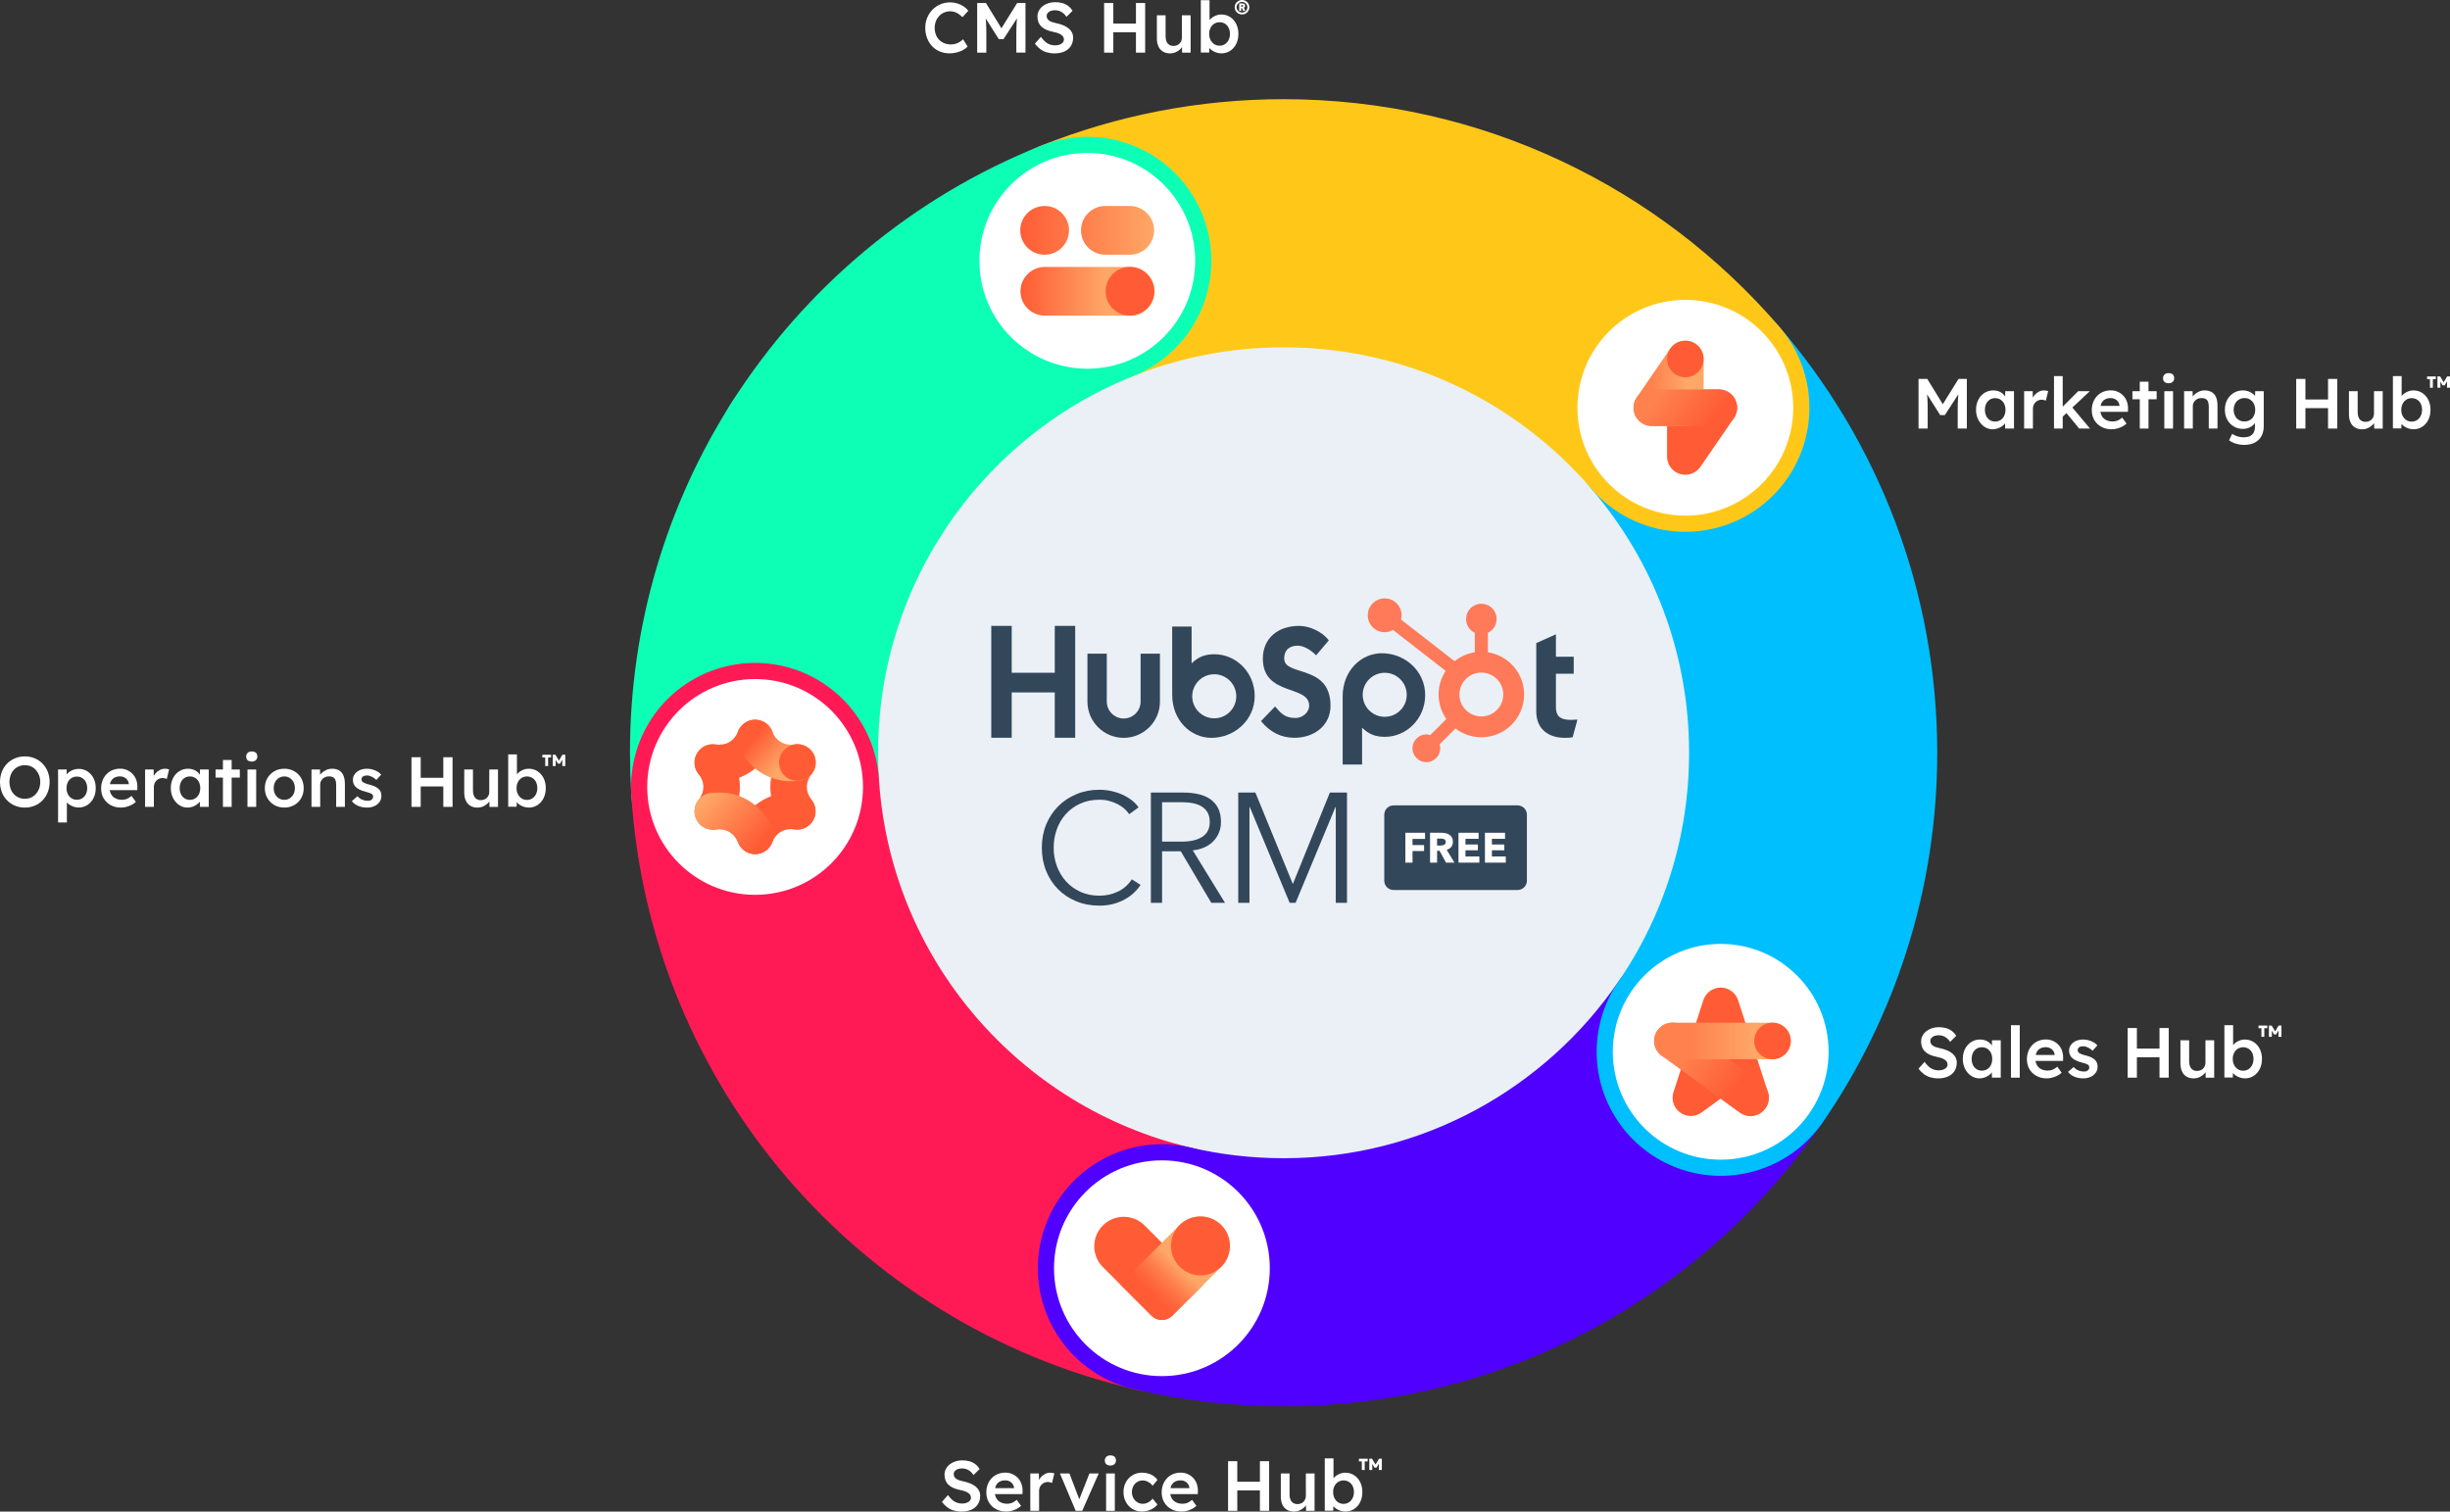 <?xml version="1.0" encoding="UTF-8"?><svg id="Vrstva_2" xmlns="http://www.w3.org/2000/svg" width="2636.217" height="1626.618" xmlns:xlink="http://www.w3.org/1999/xlink" viewBox="0 0 2636.217 1626.618"><rect x="0" y="0" width="2636.217" height="1626.618" fill="#333333" stroke="none"/><defs><linearGradient id="Nepojmenovaný_přechod_4" x1="1757.704" y1="8071.466" x2="1833.107" y2="8071.466" gradientTransform="translate(0 -7658.91)" gradientUnits="userSpaceOnUse"><stop offset=".27" stop-color="#ff824e"/><stop offset=".74" stop-color="#ffa766"/></linearGradient><linearGradient id="Nepojmenovaný_přechod_2" x1="1774.253" y1="8068.788" x2="1852.622" y2="8126.595" gradientTransform="translate(0 -7658.91)" gradientUnits="userSpaceOnUse"><stop offset=".18" stop-color="#ff824e"/><stop offset=".82" stop-color="#ff5c35"/></linearGradient><linearGradient id="Nepojmenovaný_přechod_2-2" x1="1801.049" y1="8779.727" x2="1882.209" y2="8839.593" xlink:href="#Nepojmenovaný_přechod_2"/><linearGradient id="Nepojmenovaný_přechod_4-2" x1="1781.362" y1="8779.087" x2="1925.332" y2="8779.087" xlink:href="#Nepojmenovaný_přechod_4"/><linearGradient id="Nepojmenovaný_přechod_5" x1="1227.652" y1="9063.679" x2="1291.942" y2="8999.39" gradientTransform="translate(0 -7658.91)" gradientUnits="userSpaceOnUse"><stop offset=".18" stop-color="#ff5c35"/><stop offset=".28" stop-color="#ff653b"/><stop offset=".44" stop-color="#ff7d4b"/><stop offset=".64" stop-color="#ffa564"/><stop offset=".65" stop-color="#ffa766"/></linearGradient><linearGradient id="Nepojmenovaný_přechod_7" x1="1097.824" y1="7972.358" x2="1242.071" y2="7972.358" gradientTransform="translate(0 -7658.91)" gradientUnits="userSpaceOnUse"><stop offset=".01" stop-color="#ff5c35"/><stop offset=".64" stop-color="#ffa766"/></linearGradient><linearGradient id="Nepojmenovaný_přechod_6" x1="1097.822" y1="7906.792" x2="1242.069" y2="7906.792" gradientTransform="translate(0 -7658.91)" gradientUnits="userSpaceOnUse"><stop offset="0" stop-color="#ff5c35"/><stop offset="1" stop-color="#ffa766"/></linearGradient><linearGradient id="Nepojmenovaný_přechod_9" x1="800.401" y1="8438.281" x2="873.593" y2="8503.785" gradientTransform="translate(0 -7658.91)" gradientUnits="userSpaceOnUse"><stop offset=".19" stop-color="#ff5c35"/><stop offset=".61" stop-color="#ffa766"/></linearGradient><linearGradient id="Nepojmenovaný_přechod_8" x1="829.32" y1="8567.312" x2="755.001" y2="8517.026" gradientTransform="translate(0 -7658.91)" gradientUnits="userSpaceOnUse"><stop offset=".16" stop-color="#ff5c35"/><stop offset=".95" stop-color="#ffa766"/></linearGradient><linearGradient id="Nepojmenovaný_přechod_3" x1="-10903.709" y1="1002.959" x2="-10830.517" y2="1068.464" gradientTransform="translate(-10079.032 1917.256) rotate(-180)" gradientUnits="userSpaceOnUse"><stop offset=".11" stop-color="#ff5c35"/><stop offset=".88" stop-color="#ffa766"/></linearGradient></defs><g id="Vrstva_1-2"><g><circle cx="1381.982" cy="809.246" r="438.364" style="fill:#eaf0f6;"/><path d="m812.511,846.834c-.774-12.159-1.168-24.422-1.168-36.776,0-112.426,32.559-217.247,88.762-305.549" style="fill:none; stroke:#0dffb6; stroke-linecap:round; stroke-width:267px;"/><path d="m1250.224,1364.762c-240.062-56.45-421.583-264.71-437.713-517.928" style="fill:none; stroke:#ff1a56; stroke-linecap:round; stroke-width:267px;"/><path d="m1851.496,1131.84c-102.67,149.78-275.027,248.038-470.333,248.038-45.059,0-88.897-5.23-130.94-15.116" style="fill:none; stroke:#5000ff; stroke-linecap:round; stroke-width:267px;"/><path d="m1813.438,438.781c85.732,99.725,137.547,229.45,137.547,371.276,0,119.397-36.722,230.217-99.487,321.782" style="fill:none; stroke:#00bfff; stroke-linecap:round; stroke-width:267px;"/><path d="m1169.949,280.665c65.316-26.083,136.59-40.428,211.215-40.428,172.877,0,327.772,76.986,432.274,198.544" style="fill:none; stroke:#ffc819; stroke-linecap:round; stroke-width:267px;"/><path d="m900.105,504.508c63.815-100.262,158.113-179.226,269.844-223.843" style="fill:none; stroke:#0dffb6; stroke-linecap:round; stroke-width:267px;"/><circle cx="812.511" cy="846.834" r="116.094" style="fill:#fff;"/><circle cx="1169.949" cy="280.665" r="116.094" style="fill:#fff;"/><circle cx="1813.438" cy="438.781" r="116.094" style="fill:#fff;"/><circle cx="1851.496" cy="1131.84" r="116.094" style="fill:#fff;"/><circle cx="1250.224" cy="1364.762" r="116.094" style="fill:#fff;"/><g><path d="m2090.46,434.952l-16.69-27.189h-9.4v53.409h9.844v-20.075c0-4.934-.112-9.193-.334-12.778-.087-1.335-.2-2.644-.334-3.946l14.1,22.295h5.037l14.527-22.425c-.15,1.492-.28,3.004-.374,4.493-.223,3.663-.334,7.78-.334,12.351v20.069h9.827v-53.409h-8.929l-16.941,27.205.001-.001Z" style="fill:#fff;"/><path d="m2157.605,426.61c-.789-1.17-1.738-2.223-2.821-3.128-1.316-1.091-2.821-1.932-4.44-2.48-1.795-.603-3.678-.9-5.571-.878-3.345-.045-6.632.882-9.46,2.671-2.837,1.827-5.131,4.383-6.639,7.4-1.627,3.154-2.44,6.74-2.44,10.758s.814,7.605,2.44,10.758c1.494,3.002,3.726,5.574,6.486,7.477,2.651,1.819,5.798,2.778,9.013,2.747,1.858.013,3.705-.297,5.458-.915,1.653-.585,3.219-1.394,4.653-2.403,1.227-.862,2.319-1.9,3.241-3.081v5.638h9.543v-40.211h-9.463v5.645Zm-5.034,25.409c-1.737,1.085-3.751,1.641-5.798,1.602-2.036.043-4.04-.514-5.761-1.602-1.678-1.095-3.014-2.643-3.852-4.463-.952-2.069-1.422-4.326-1.375-6.603-.045-2.238.426-4.456,1.375-6.483.842-1.804,2.171-3.338,3.839-4.426,1.722-1.088,3.725-1.645,5.761-1.602,2.047-.039,4.061.518,5.798,1.602,1.693,1.085,3.053,2.616,3.929,4.426.973,2.02,1.456,4.241,1.412,6.483.046,2.28-.437,4.541-1.412,6.603-.865,1.823-2.22,3.368-3.916,4.463h-0Z" style="fill:#fff;"/><path d="m2199.414,420.124c-1.978.001-3.926.486-5.675,1.412-1.831.963-3.453,2.279-4.774,3.872-.639.756-1.198,1.576-1.669,2.447l-.08-6.873h-9.24v40.211h9.46v-21.457c-.02-1.321.228-2.632.728-3.855.948-2.276,2.757-4.086,5.034-5.034,1.147-.484,2.38-.731,3.625-.725.823.001,1.642.103,2.44.304.717.166,1.408.423,2.06.765l2.52-10.301c-.631-.237-1.282-.416-1.946-.534-.819-.156-1.65-.234-2.483-.23l-0-.001Z" style="fill:#fff;"/><polygon points="2248.631 420.965 2236.117 420.965 2219.483 437.666 2219.483 404.712 2210.1 404.712 2210.1 461.176 2219.483 461.176 2219.483 448.318 2223.522 444.529 2237.262 461.176 2248.858 461.176 2229.894 438.547 2248.631 420.965" style="fill:#fff;"/><path d="m2284.642,425.742c-1.692-1.761-3.712-3.174-5.948-4.156-2.333-1.024-4.856-1.541-7.404-1.519-2.836-.032-5.649.499-8.278,1.562-2.451.998-4.663,2.507-6.486,4.426-1.836,1.955-3.273,4.249-4.233,6.753-1.046,2.753-1.564,5.678-1.526,8.622,0,3.966.902,7.487,2.707,10.565,1.803,3.076,4.416,5.596,7.554,7.287,3.231,1.78,6.957,2.671,11.179,2.671,1.932-.007,3.855-.263,5.721-.761,1.913-.502,3.767-1.206,5.531-2.1,1.708-.856,3.288-1.947,4.693-3.241l-4.653-6.486c-1.834,1.575-3.538,2.668-5.114,3.278-1.657.626-3.416.937-5.188.918-2.697,0-5.051-.522-7.06-1.566-1.955-1.002-3.569-2.56-4.637-4.48-.748-1.345-1.243-2.816-1.459-4.34h29.652l.077-3.281c.075-2.687-.351-5.364-1.258-7.895-.843-2.332-2.162-4.463-3.872-6.259h.001Zm-19.645,4.072c1.702-.966,3.8-1.449,6.292-1.449,1.55-.013,3.081.346,4.463,1.048,1.318.659,2.457,1.627,3.321,2.821.874,1.224,1.401,2.661,1.526,4.159v.364h-20.362c.193-.961.499-1.896.915-2.784.816-1.754,2.16-3.208,3.845-4.159v-.001Z" style="fill:#fff;"/><polygon points="2311.807 410.741 2302.421 410.741 2302.421 420.965 2294.486 420.965 2294.486 429.664 2302.421 429.664 2302.421 461.176 2311.807 461.176 2311.807 429.664 2320.58 429.664 2320.58 420.965 2311.807 420.965 2311.807 410.741" style="fill:#fff;"/><path d="m2333.398,401.508c-1.834,0-3.28.508-4.34,1.526-1.075,1.034-1.658,2.478-1.602,3.969,0,1.729.522,3.064,1.566,4.006,1.044.942,2.506,1.412,4.386,1.412,1.883,0,3.358-.508,4.426-1.526,1.065-1.01,1.648-2.425,1.602-3.892,0-1.78-.522-3.141-1.566-4.083-1.044-.942-2.535-1.412-4.473-1.412Z" style="fill:#fff;"/><rect x="2328.821" y="420.965" width="9.383" height="40.211" style="fill:#fff;"/><path d="m2379.827,421.957c-2.063-1.222-4.622-1.832-7.678-1.832-2.16.004-4.293.473-6.255,1.375-1.962.869-3.743,2.098-5.251,3.625-.46.466-.884.968-1.268,1.499l-.103-5.658h-9.163v40.211h9.383v-24.265c-.014-1.159.234-2.307.725-3.358.486-1.019,1.16-1.938,1.986-2.707.86-.802,1.871-1.424,2.974-1.832,1.209-.443,2.488-.662,3.776-.647,1.477-.095,2.953.209,4.273.878,1.188.656,2.107,1.709,2.597,2.974.559,1.349.838,3.04.838,5.074v23.884h9.383v-24.572c0-3.661-.521-6.712-1.562-9.153-.913-2.288-2.547-4.217-4.653-5.494l-0-.001Z" style="fill:#fff;"/><path d="m2426.477,425.989c-.487-.574-1.021-1.107-1.595-1.593-1.009-.839-2.095-1.58-3.244-2.213-1.238-.675-2.559-1.188-3.929-1.526-4.87-1.175-10.007-.394-14.307,2.177-2.922,1.804-5.306,4.36-6.903,7.4-1.678,3.129-2.518,6.702-2.52,10.719s.85,7.565,2.557,10.645c1.629,3,4.025,5.515,6.943,7.287,2.924,1.78,6.295,2.671,10.111,2.671,2.205-.003,4.386-.458,6.409-1.335,1.945-.796,3.709-1.977,5.188-3.472.416-.432.799-.895,1.145-1.385v3.759c0,2.544-.458,4.668-1.375,6.372-.9,1.688-2.335,3.03-4.079,3.816-1.807.839-4.058,1.258-6.753,1.258-1.499-.003-2.994-.156-4.463-.457-1.452-.291-2.871-.725-4.236-1.298-1.264-.527-2.466-1.192-3.585-1.983l-3.358,6.943c1.834,1.476,4.237,2.671,7.21,3.585,2.902.907,5.925,1.37,8.966,1.375,3.003.045,5.993-.406,8.849-1.335,2.477-.821,4.744-2.176,6.639-3.969,1.851-1.788,3.283-3.963,4.196-6.369,1.011-2.76,1.503-5.683,1.449-8.622v-37.473h-9.233l-.08,5.024 0-.001Zm-5.374,25.953c-1.833,1.089-3.934,1.644-6.065,1.602-4.266.127-8.215-2.242-10.111-6.065-1.012-1.997-1.522-4.211-1.485-6.449-.042-2.263.468-4.501,1.485-6.523.932-1.84,2.342-3.396,4.083-4.503,1.81-1.115,3.903-1.684,6.029-1.639,4.263-.129,8.212,2.236,10.111,6.055,1.968,4.137,1.981,8.938.037,13.085-.916,1.833-2.332,3.371-4.083,4.436Z" style="fill:#fff;"/><polygon points="2504.991 429.891 2480.653 429.891 2480.653 407.763 2470.733 407.763 2470.733 461.176 2480.653 461.176 2480.653 439.201 2504.991 439.201 2504.991 461.176 2514.912 461.176 2514.912 407.763 2504.991 407.763 2504.991 429.891" style="fill:#fff;"/><path d="m2554.434,445.076c.01,1.216-.223,2.421-.688,3.545-.436,1.062-1.086,2.024-1.909,2.824-.821.796-1.794,1.419-2.861,1.832-1.155.444-2.384.664-3.622.647-1.613.046-3.204-.378-4.58-1.222-1.295-.837-2.305-2.048-2.897-3.472-.71-1.729-1.051-3.587-1.002-5.454v-22.812h-9.383v24.805c0,3.358.556,6.251,1.669,8.679,1.024,2.309,2.728,4.252,4.884,5.568,2.136,1.3,4.654,1.948,7.554,1.946,2.185.014,4.348-.442,6.342-1.335,1.931-.854,3.679-2.071,5.151-3.585.534-.553,1.021-1.149,1.456-1.783l.107,5.942h9.156v-40.237h-9.383l.007,24.111h0Z" style="fill:#fff;"/><path d="m2606.278,422.795c-2.773-1.78-5.965-2.671-9.577-2.671-1.635.001-3.259.272-4.807.801-1.535.517-2.994,1.235-4.34,2.136-1.254.821-2.38,1.825-3.338,2.978l-.037.05v-21.377h-9.387v56.31h9.08l.117-4.83c.922,1.065,1.987,1.997,3.164,2.771,1.428.94,2.982,1.672,4.617,2.173,1.691.533,3.454.803,5.228.801,3.315.042,6.567-.9,9.347-2.707,2.807-1.845,5.061-4.417,6.523-7.44,1.575-3.154,2.364-6.765,2.367-10.835,0-4.006-.801-7.592-2.403-10.758-1.478-3.012-3.742-5.569-6.552-7.4l-.001-0Zm-1.566,24.762c-.894,1.828-2.264,3.382-3.966,4.5-1.703,1.101-3.694,1.673-5.721,1.642-2.054.039-4.073-.533-5.801-1.642-1.701-1.119-3.07-2.672-3.966-4.5-1.001-2.054-1.499-4.318-1.452-6.603-.044-2.246.454-4.47,1.452-6.483.898-1.806,2.268-3.336,3.966-4.426,3.572-2.136,8.028-2.136,11.6,0,1.693,1.085,3.053,2.616,3.929,4.426,1.897,4.159,1.882,8.938-.04,13.085h0Z" style="fill:#fff;"/><polygon points="2633.146 405.096 2629.404 411.348 2625.635 405.096 2622.698 405.096 2622.698 417.243 2625.903 417.243 2625.856 410.637 2628.273 414.71 2630.476 414.71 2633.026 410.33 2632.979 417.243 2636.217 417.243 2636.217 405.096 2633.146 405.096" style="fill:#fff;"/><polygon points="2611.549 407.967 2614.65 407.967 2614.65 417.243 2617.758 417.243 2617.758 407.967 2620.992 407.967 2620.992 405.096 2611.549 405.096 2611.549 407.967" style="fill:#fff;"/></g><g><rect x="1734.758" y="360.101" width="157.36" height="157.36" style="fill:none;"/><path d="m1813.438,419.111c-10.864,0-19.67,8.806-19.67,19.67v52.454c.001,10.864,8.808,19.669,19.672,19.668,6.476-.001,12.537-3.189,16.206-8.525l36.063-52.454c6.154-8.952,3.886-21.198-5.066-27.352-3.26-2.241-7.121-3.447-11.077-3.461h-36.128Z" style="fill:#ff5c35;"/><path d="m1813.438,458.451c10.864,0,19.67-8.806,19.67-19.67h0v-52.452c-.001-10.864-8.808-19.669-19.672-19.668-6.476.001-12.537,3.189-16.206,8.525l-36.063,52.452c-6.154,8.952-3.886,21.198,5.066,27.352,3.279,2.254,7.165,3.461,11.144,3.461,0,0,36.061,0,36.061,0Z" style="fill:url(#Nepojmenovaný_přechod_4);"/><circle cx="1813.438" cy="386.327" r="19.67" style="fill:#ff5c35;"/><path d="m1849.498,458.451h-72.122c-10.864,0-19.67-8.806-19.67-19.67s8.806-19.67,19.67-19.67h72.122c10.864,0,19.67,8.806,19.67,19.67s-8.806,19.67-19.67,19.67Z" style="fill:url(#Nepojmenovaný_přechod_2);"/></g><g><path d="m2100.702,1133.621c-1.733-1.395-3.661-2.529-5.721-3.368-2.437-.999-4.968-1.753-7.554-2.25-1.524-.315-3.028-.723-4.503-1.222-1.153-.372-2.245-.912-3.241-1.602-.79-.554-1.453-1.27-1.946-2.1-.468-.825-.705-1.76-.688-2.707-.03-1.231.376-2.433,1.145-3.395.842-.996,1.936-1.746,3.168-2.173,1.536-.539,3.156-.795,4.783-.754,1.587-.007,3.163.264,4.657.801,1.493.555,2.881,1.361,4.103,2.383,1.342,1.123,2.501,2.449,3.435,3.929l6.559-6.486c-1.15-1.961-2.665-3.684-4.463-5.074-1.872-1.432-3.993-2.506-6.255-3.168-2.611-.75-5.318-1.115-8.035-1.085-2.513-.021-5.012.365-7.4,1.145-2.182.707-4.222,1.792-6.029,3.204-1.688,1.323-3.077,2.987-4.079,4.884-1.01,1.902-1.531,4.025-1.519,6.179-.03,2.041.309,4.071,1.002,5.992.682,1.787,1.75,3.402,3.128,4.73,1.533,1.471,3.316,2.659,5.264,3.508,2.355,1.025,4.819,1.781,7.344,2.253,1.471.305,2.819.639,4.042,1.002,1.125.319,2.215.75,3.255,1.285.875.45,1.694,1.001,2.44,1.642,1.283,1.093,2.011,2.701,1.986,4.386.01,1.195-.425,2.351-1.222,3.241-.914,1.01-2.069,1.772-3.358,2.213-1.516.55-3.118.821-4.73.801-2.822.045-5.607-.638-8.088-1.983-2.39-1.322-4.832-3.713-7.324-7.174l-6.486,7.344c1.564,2.172,3.442,4.1,5.571,5.721,2.108,1.589,4.481,2.791,7.01,3.548,2.775.813,5.654,1.211,8.545,1.181,4.019,0,7.53-.674,10.532-2.023,2.851-1.213,5.284-3.235,7-5.815,1.653-2.517,2.48-5.53,2.48-9.04.027-1.914-.391-3.807-1.222-5.531-.864-1.715-2.086-3.225-3.585-4.426l.001 0Z" style="fill:#fff;"/><path d="m2143.352,1125.112c-.789-1.17-1.738-2.223-2.821-3.128-1.312-1.089-2.812-1.929-4.426-2.48-1.792-.603-3.674-.899-5.564-.878-3.346-.045-6.632.882-9.46,2.671-2.837,1.827-5.13,4.383-6.639,7.4-1.629,3.154-2.442,6.74-2.44,10.758s.816,7.605,2.44,10.758c1.494,3.002,3.726,5.574,6.486,7.477,2.651,1.819,5.798,2.778,9.013,2.747,1.858.013,3.705-.297,5.458-.915,1.653-.585,3.219-1.394,4.653-2.403,1.227-.862,2.319-1.9,3.241-3.081v5.638h9.54v-40.211h-9.48v5.644l-0.0 0Zm-5.034,25.409c-1.737,1.085-3.751,1.641-5.798,1.602-2.036.043-4.04-.514-5.761-1.602-1.678-1.095-3.014-2.643-3.852-4.463-.953-2.069-1.424-4.326-1.379-6.603-.045-2.238.426-4.456,1.375-6.483.846-1.806,2.18-3.339,3.852-4.426,1.721-1.088,3.725-1.645,5.761-1.602,2.047-.039,4.061.518,5.798,1.602,1.693,1.085,3.053,2.616,3.929,4.426.973,2.02,1.456,4.241,1.412,6.483.046,2.28-.437,4.541-1.412,6.603-.868,1.824-2.227,3.37-3.926,4.463h-0Z" style="fill:#fff;"/><rect x="2163.801" y="1103.214" width="9.46" height="56.46" style="fill:#fff;"/><path d="m2214.843,1124.244c-1.692-1.762-3.715-3.174-5.952-4.156-2.332-1.024-4.854-1.542-7.4-1.519-2.836-.032-5.649.499-8.278,1.562-2.451.998-4.663,2.507-6.486,4.426-1.836,1.955-3.273,4.249-4.233,6.753-1.046,2.753-1.564,5.678-1.526,8.622,0,3.966.902,7.487,2.707,10.565,1.803,3.076,4.416,5.596,7.554,7.287,3.231,1.78,6.957,2.671,11.179,2.671,1.932-.007,3.855-.263,5.721-.761,1.913-.502,3.767-1.206,5.531-2.1,1.708-.856,3.288-1.947,4.693-3.241l-4.673-6.486c-1.829,1.575-3.533,2.668-5.111,3.278-1.657.626-3.416.937-5.188.918-2.697,0-5.051-.522-7.06-1.566-1.959-.994-3.578-2.548-4.653-4.463-.748-1.345-1.243-2.816-1.459-4.34h29.652l.077-3.281c.075-2.687-.351-5.364-1.258-7.895-.831-2.335-2.138-4.472-3.839-6.275h.001Zm-19.645,4.072c1.702-.966,3.8-1.449,6.292-1.449,1.55-.013,3.081.346,4.463,1.048,1.324.657,2.469,1.625,3.338,2.821.874,1.224,1.401,2.661,1.526,4.159v.364h-20.362c.193-.961.499-1.896.915-2.784.811-1.752,2.15-3.206,3.829-4.159v-.001Z" style="fill:#fff;"/><path d="m2254.383,1140.754c-1.134-1.188-2.486-2.147-3.982-2.824-2.013-.93-4.108-1.672-6.259-2.213-1.479-.315-2.93-.748-4.34-1.295-.873-.335-1.716-.744-2.52-1.222-.496-.343-.902-.801-1.181-1.335-.281-.532-.45-1.116-.497-1.716-.015-.648.13-1.29.421-1.869.28-.534.686-.992,1.181-1.335.58-.387,1.227-.659,1.909-.801.852-.187,1.722-.277,2.594-.267,1.123.021,2.234.24,3.281.647,1.212.454,2.374,1.029,3.472,1.716,1.135.705,2.195,1.524,3.164,2.443l5.191-5.721c-1.217-1.356-2.651-2.501-4.243-3.388-1.68-.951-3.475-1.681-5.341-2.173-1.929-.511-3.916-.768-5.912-.765-1.94-.007-3.869.277-5.725.841-1.738.513-3.367,1.34-4.807,2.44-1.332,1.02-2.436,2.307-3.241,3.779-.798,1.489-1.204,3.155-1.181,4.843-.013,1.347.205,2.686.644,3.959.426,1.21,1.087,2.324,1.946,3.278,1.211,1.317,2.661,2.392,4.273,3.168,2.192,1.074,4.494,1.906,6.866,2.48,1.435.322,2.85.73,4.236,1.222.842.286,1.649.669,2.403,1.141.902.686,1.413,1.768,1.372,2.901.009.623-.135,1.238-.421,1.792-.291.548-.694,1.028-1.181,1.412-.531.42-1.14.731-1.792.915-.76.214-1.547.318-2.337.307-2.04.01-4.061-.379-5.952-1.145-1.973-.83-3.724-2.11-5.114-3.739l-6.102,5.264c1.827,2.275,4.203,4.047,6.903,5.151,3.039,1.236,6.296,1.846,9.577,1.792,2.693.043,5.362-.504,7.821-1.602,2.188-.967,4.084-2.494,5.494-4.426,1.341-1.865,2.049-4.112,2.02-6.409.015-1.372-.191-2.736-.611-4.042-.399-1.221-1.096-2.322-2.029-3.204l-.001.001Z" style="fill:#fff;"/><polygon points="2323.644 1128.393 2299.307 1128.393 2299.307 1106.265 2289.386 1106.265 2289.386 1159.678 2299.307 1159.678 2299.307 1137.703 2323.644 1137.703 2323.644 1159.678 2333.565 1159.678 2333.565 1106.265 2323.644 1106.265 2323.644 1128.393" style="fill:#fff;"/><path d="m2373.085,1143.578c.017,1.214-.21,2.42-.667,3.545-.436,1.062-1.086,2.024-1.909,2.824-.821.796-1.794,1.419-2.861,1.832-1.156.444-2.386.664-3.625.647-1.612.045-3.202-.379-4.577-1.222-1.295-.838-2.306-2.048-2.901-3.472-.708-1.729-1.049-3.587-1.002-5.454v-22.812h-9.383v24.805c0,3.358.556,6.251,1.669,8.679,1.024,2.309,2.728,4.252,4.884,5.568,2.136,1.3,4.653,1.948,7.551,1.946,2.185.013,4.348-.442,6.342-1.335,1.93-.853,3.678-2.07,5.147-3.585.536-.551,1.024-1.148,1.459-1.783l.107,5.942h9.156v-40.237h-9.39v24.111h.001Z" style="fill:#fff;"/><path d="m2424.931,1121.297c-2.775-1.78-5.967-2.671-9.577-2.671-1.635.001-3.259.272-4.807.801-1.535.517-2.994,1.236-4.34,2.136-1.247.824-2.365,1.827-3.318,2.978l-.037.05v-21.377h-9.387v56.31h9.08l.117-4.83c.922,1.065,1.987,1.997,3.164,2.771,1.428.94,2.982,1.672,4.617,2.173,1.691.533,3.454.803,5.228.801,3.315.042,6.567-.9,9.347-2.707,2.807-1.845,5.061-4.417,6.523-7.44,1.575-3.154,2.364-6.765,2.367-10.835,0-4.006-.801-7.592-2.403-10.758-1.484-3.014-3.755-5.572-6.573-7.4l-0-0Zm-1.566,24.762c-.894,1.828-2.264,3.382-3.966,4.5-1.704,1.102-3.696,1.673-5.725,1.642-2.053.038-4.071-.533-5.798-1.642-1.701-1.117-3.071-2.671-3.966-4.5-1.001-2.054-1.499-4.318-1.452-6.603-.044-2.246.454-4.47,1.452-6.483.897-1.807,2.268-3.337,3.966-4.426,3.572-2.136,8.028-2.136,11.6,0,1.692,1.085,3.052,2.617,3.929,4.426,1.897,4.159,1.882,8.938-.04,13.085h0Z" style="fill:#fff;"/><polygon points="2430.199 1106.469 2433.303 1106.469 2433.303 1115.745 2436.408 1115.745 2436.408 1106.469 2439.646 1106.469 2439.646 1103.598 2430.199 1103.598 2430.199 1106.469" style="fill:#fff;"/><polygon points="2451.796 1103.598 2448.054 1109.85 2444.286 1103.598 2441.348 1103.598 2441.348 1115.745 2444.552 1115.745 2444.509 1109.139 2446.926 1113.212 2449.126 1113.212 2451.679 1108.832 2451.63 1115.745 2454.867 1115.745 2454.867 1103.598 2451.796 1103.598" style="fill:#fff;"/></g><g><path d="m1902.307,1175.165l-31.983-98.434c-3.144-10.398-14.123-16.279-24.521-13.135-6.3,1.905-11.23,6.835-13.135,13.135l-31.983,98.434c-3.356,10.332,2.299,21.428,12.63,24.785,4.961,1.611,10.358,1.187,15.006-1.181.918-.469,1.798-1.009,2.632-1.615h0l20.543-14.922,20.543,14.926h.014c8.795,6.377,21.094,4.417,27.471-4.378,3.692-5.091,4.726-11.641,2.784-17.623v.008l-0-0Z" style="fill:#ff5c35;"/><path d="m1883.601,1200.915c-4.154,0-8.201-1.315-11.562-3.757l-84.052-61.067c-8.809-6.357-10.796-18.652-4.439-27.461,6.357-8.809,18.652-10.796,27.461-4.439.034.025.068.049.102.074l84.052,61.065c8.79,6.384,10.74,18.685,4.356,27.474-3.701,5.096-9.619,8.111-15.917,8.111h-0Z" style="fill:url(#Nepojmenovaný_přechod_2-2);"/><path d="m1907.222,1139.847h-107.673c-10.864,0-19.67-8.806-19.67-19.67s8.806-19.67,19.67-19.67h107.673c10.864,0,19.67,8.806,19.67,19.67s-8.806,19.67-19.67,19.67Z" style="fill:url(#Nepojmenovaný_přechod_4-2);"/><circle cx="1907.222" cy="1120.177" r="19.67" style="fill:#ff5c35;"/><rect x="1772.816" y="1053.16" width="157.36" height="157.36" style="fill:none;"/></g><g><path d="m1049.866,1599.756c-1.735-1.395-3.663-2.529-5.725-3.368-2.436-.999-4.965-1.753-7.551-2.25-1.524-.315-3.028-.723-4.503-1.222-1.153-.372-2.245-.912-3.241-1.602-.79-.554-1.453-1.27-1.946-2.1-.468-.825-.705-1.76-.688-2.707-.032-1.231.374-2.434,1.145-3.395.84-.996,1.934-1.746,3.164-2.173,3.059-1.032,6.373-1.019,9.423.037,1.501.555,2.896,1.365,4.123,2.393,1.341,1.124,2.498,2.449,3.432,3.929l6.563-6.486c-1.15-1.961-2.665-3.684-4.463-5.074-1.867-1.436-3.983-2.516-6.242-3.184-2.617-.746-5.33-1.106-8.051-1.068-2.513-.021-5.012.365-7.4,1.145-2.182.707-4.222,1.792-6.029,3.204-1.689,1.323-3.079,2.987-4.083,4.884-.996,1.906-1.507,4.028-1.485,6.179-.03,2.041.309,4.071,1.002,5.992.682,1.787,1.75,3.402,3.128,4.73,1.522,1.469,3.292,2.656,5.228,3.508,2.355,1.03,4.818,1.792,7.344,2.27,1.476.305,2.824.639,4.046,1.002,1.134.321,2.234.755,3.281,1.295.875.45,1.694,1.001,2.44,1.642,1.284,1.092,2.011,2.701,1.983,4.386.01,1.194-.424,2.349-1.218,3.241-.915,1.009-2.07,1.771-3.358,2.213-1.516.55-3.118.821-4.73.801-2.822.045-5.607-.638-8.088-1.983-2.394-1.322-4.836-3.713-7.324-7.174l-6.486,7.344c1.562,2.172,3.438,4.101,5.568,5.721,2.108,1.588,4.482,2.79,7.01,3.548,2.775.813,5.654,1.211,8.545,1.181,4.019,0,7.53-.674,10.532-2.023,2.848-1.224,5.275-3.255,6.983-5.841,1.651-2.517,2.478-5.53,2.48-9.04.027-1.914-.391-3.807-1.222-5.531-.864-1.715-2.086-3.225-3.585-4.426v.001Z" style="fill:#fff;"/><path d="m1095.187,1590.38c-1.692-1.762-3.715-3.174-5.952-4.156-2.332-1.024-4.854-1.541-7.4-1.519-2.836-.032-5.649.499-8.278,1.562-2.455.992-4.671,2.495-6.499,4.409-1.837,1.954-3.276,4.248-4.236,6.753-1.042,2.759-1.555,5.69-1.512,8.639,0,3.966.904,7.487,2.711,10.565,1.802,3.076,4.416,5.596,7.554,7.287,3.227,1.78,6.952,2.671,11.176,2.671,1.933-.007,3.857-.263,5.725-.761,1.912-.503,3.767-1.207,5.531-2.1,1.701-.858,3.274-1.949,4.673-3.241l-4.653-6.486c-1.829,1.575-3.533,2.668-5.111,3.278-1.658.626-3.418.937-5.191.918-2.695,0-5.047-.522-7.057-1.566-1.959-.993-3.579-2.547-4.653-4.463-.75-1.344-1.244-2.815-1.459-4.34h29.652l.074-3.281c.077-2.687-.35-5.365-1.258-7.895-.83-2.335-2.136-4.472-3.836-6.275l-.001 0Zm-19.648,4.072c1.705-.966,3.803-1.449,6.295-1.449,1.55-.013,3.081.346,4.463,1.048,1.317.659,2.456,1.627,3.318,2.821.875,1.223,1.403,2.66,1.529,4.159v.364h-20.362c.191-.962.498-1.896.915-2.784.816-1.753,2.159-3.208,3.842-4.159v-.001Z" style="fill:#fff;"/><path d="m1130.056,1584.761c-1.978.001-3.926.485-5.675,1.412-1.833.963-3.457,2.279-4.78,3.872-.638.757-1.197,1.577-1.669,2.447l-.08-6.873h-9.237v40.211h9.46v-21.457c-.022-1.321.224-2.632.721-3.855.952-2.275,2.762-4.083,5.037-5.034,1.152-.486,2.392-.733,3.642-.725.823.001,1.642.103,2.44.304.716.166,1.408.423,2.06.765l2.51-10.301c-.63-.237-1.28-.416-1.943-.534-.819-.157-1.653-.234-2.487-.23v-.001Z" style="fill:#fff;"/><polygon points="1161.304 1613.375 1150.729 1585.602 1140.508 1585.602 1157.445 1625.813 1164.465 1625.813 1182.244 1585.602 1172.246 1585.602 1161.304 1613.375" style="fill:#fff;"/><path d="m1194.755,1566.145c-1.829,0-3.276.508-4.34,1.526-1.075,1.034-1.658,2.478-1.602,3.969,0,1.729.522,3.064,1.566,4.006,1.044.942,2.506,1.412,4.386,1.412,1.883,0,3.358-.508,4.426-1.526,1.065-1.01,1.648-2.425,1.602-3.892,0-1.78-.522-3.141-1.566-4.083-1.044-.942-2.535-1.412-4.473-1.412Z" style="fill:#fff;"/><rect x="1190.178" y="1585.602" width="9.383" height="40.211" style="fill:#fff;"/><path d="m1223.636,1594.719c3.003-1.819,6.679-2.143,9.954-.878,1.333.516,2.591,1.209,3.739,2.06,1.113.809,2.092,1.788,2.901,2.901l5.188-6.255c-1.71-2.511-4.088-4.495-6.866-5.725-3.089-1.402-6.449-2.105-9.841-2.06-3.573-.051-7.088.901-10.148,2.747-2.988,1.817-5.438,4.398-7.097,7.477-1.76,3.281-2.653,6.958-2.594,10.682,0,3.97.865,7.53,2.594,10.682,1.657,3.08,4.107,5.662,7.097,7.477,3.059,1.848,6.575,2.8,10.148,2.747,3.306.009,6.574-.706,9.574-2.096,3.027-1.4,5.404-3.219,7.134-5.458l-5.188-6.342c-.898,1.155-1.951,2.182-3.128,3.051-1.083.796-2.279,1.426-3.548,1.869-1.237.438-2.539.664-3.852.667-2.103.026-4.169-.553-5.952-1.669-1.778-1.116-3.237-2.673-4.236-4.52-1.068-1.965-1.61-4.173-1.575-6.409-.036-2.242.488-4.458,1.526-6.446.963-1.847,2.404-3.402,4.172-4.503v-.001Z" style="fill:#fff;"/><path d="m1283.871,1590.38c-1.692-1.762-3.715-3.174-5.952-4.156-2.331-1.026-4.854-1.546-7.4-1.526-2.836-.032-5.649.499-8.278,1.562-2.451.998-4.663,2.507-6.486,4.426-1.837,1.954-3.275,4.248-4.233,6.753-1.052,2.754-1.574,5.681-1.539,8.629,0,3.966.904,7.487,2.711,10.565,1.803,3.076,4.416,5.596,7.554,7.287,3.229,1.78,6.955,2.671,11.176,2.671,1.933-.007,3.857-.263,5.725-.761,1.913-.502,3.767-1.206,5.531-2.1,1.707-.857,3.287-1.948,4.693-3.241l-4.673-6.486c-1.829,1.575-3.533,2.668-5.111,3.278-1.658.626-3.418.937-5.191.918-2.695,0-5.047-.522-7.057-1.566-1.959-.993-3.579-2.547-4.653-4.463-.748-1.345-1.243-2.816-1.459-4.34h29.652l.074-3.281c.077-2.687-.35-5.365-1.258-7.895-.826-2.335-2.128-4.472-3.825-6.275h-0Zm-19.648,4.083c1.707-.966,3.805-1.449,6.295-1.449,1.549-.018,3.079.336,4.463,1.031,1.317.659,2.456,1.627,3.318,2.821.875,1.223,1.403,2.66,1.529,4.159v.371h-20.362c.193-.961.499-1.896.915-2.784.816-1.753,2.159-3.208,3.842-4.159v.01-.001Z" style="fill:#fff;"/><polygon points="1355.667 1594.528 1331.328 1594.528 1331.328 1572.401 1321.411 1572.401 1321.411 1625.813 1331.328 1625.813 1331.328 1603.838 1355.667 1603.838 1355.667 1625.813 1365.587 1625.813 1365.587 1572.401 1355.667 1572.401 1355.667 1594.528" style="fill:#fff;"/><path d="m1405.11,1609.713c.01,1.216-.223,2.421-.688,3.545-.431,1.06-1.074,2.021-1.889,2.824-.822.796-1.796,1.419-2.864,1.832-1.155.444-2.384.664-3.622.647-1.613.046-3.204-.378-4.58-1.222-1.294-.839-2.304-2.049-2.897-3.472-.71-1.729-1.051-3.587-1.002-5.454v-22.812h-9.403v24.805c0,3.358.556,6.251,1.669,8.679,1.024,2.309,2.728,4.252,4.884,5.568,2.136,1.3,4.654,1.948,7.554,1.946,2.185.014,4.348-.442,6.342-1.335,1.931-.854,3.679-2.071,5.151-3.585.534-.553,1.021-1.149,1.456-1.783l.107,5.942h9.156v-40.237h-9.383l.01,24.111h.001Z" style="fill:#fff;"/><path d="m1456.943,1587.432c-2.773-1.78-5.964-2.671-9.574-2.671-1.635.001-3.259.272-4.807.801-1.535.516-2.994,1.235-4.34,2.136-1.254.821-2.38,1.825-3.338,2.978l-.037.05v-21.377h-9.383v56.31h9.113l.114-4.83c.922,1.065,1.987,1.997,3.164,2.771,1.428.939,2.982,1.671,4.617,2.173,1.692.532,3.454.802,5.228.801,3.315.042,6.567-.9,9.347-2.707,2.802-1.85,5.05-4.425,6.506-7.45,1.575-3.154,2.364-6.765,2.367-10.835,0-4.006-.801-7.592-2.403-10.758-1.485-3.011-3.756-5.564-6.573-7.391h-0Zm-1.562,24.762c-.897,1.828-2.268,3.381-3.969,4.5-1.702,1.102-3.694,1.674-5.721,1.642-2.053.04-4.071-.532-5.798-1.642-1.702-1.117-3.073-2.671-3.969-4.5-1-2.055-1.496-4.318-1.449-6.603-.045-2.246.451-4.47,1.449-6.483.905-1.811,2.287-3.341,3.996-4.426,3.57-2.136,8.026-2.136,11.597,0,1.693,1.085,3.053,2.616,3.929,4.426.973,2.02,1.456,4.241,1.412,6.483.041,2.286-.461,4.549-1.465,6.603h-.011Z" style="fill:#fff;"/><polygon points="1483.821 1569.734 1480.08 1575.986 1476.311 1569.734 1473.373 1569.734 1473.373 1581.881 1476.578 1581.881 1476.531 1575.275 1478.948 1579.347 1481.151 1579.347 1483.701 1574.967 1483.655 1581.881 1486.893 1581.881 1486.893 1569.734 1483.821 1569.734" style="fill:#fff;"/><polygon points="1462.224 1572.604 1465.329 1572.604 1465.329 1581.881 1468.433 1581.881 1468.433 1572.604 1471.671 1572.604 1471.671 1569.734 1462.224 1569.734 1462.224 1572.604" style="fill:#fff;"/></g><g><path d="m1186.296,1363.123c-12.147-12.622-11.761-32.701.86-44.847,12.281-11.819,31.706-11.819,43.987,0l63.927,63.927-33.573,33.571c-6.226,6.227-16.322,6.227-22.549.001l-.001-.001-52.653-52.651v-0Z" style="fill:#ff5c35;"/><path d="m1205.376,1382.193l63.927-63.927c12.538-12.233,32.619-11.986,44.852.552,12.023,12.322,12.021,31.986-.005,44.306l-52.653,52.651c-6.226,6.227-16.322,6.227-22.549.001l-.001-.001-33.573-33.581h-0Z" style="fill:url(#Nepojmenovaný_přechod_5);"/><circle cx="1291.723" cy="1340.695" r="31.718" style="fill:#ff5c35;"/><rect x="1171.544" y="1286.082" width="157.36" height="157.36" style="fill:none;"/></g><g><path d="m1010.598,17.125c1.504-1.584,3.323-2.835,5.341-3.672,2.091-.868,4.335-1.306,6.599-1.289,1.567-.002,3.125.242,4.617.725,1.54.505,3,1.224,4.34,2.136,1.479,1.01,2.848,2.174,4.083,3.472l6.342-6.943c-1.434-1.835-3.162-3.421-5.114-4.693-2.077-1.367-4.337-2.432-6.713-3.164-2.445-.764-4.992-1.15-7.554-1.145-3.638-.036-7.245.664-10.605,2.06-3.209,1.341-6.116,3.313-8.549,5.798-2.448,2.506-4.391,5.459-5.721,8.699-1.393,3.414-2.094,7.072-2.06,10.758-.041,3.788.618,7.551,1.946,11.099,1.218,3.258,3.073,6.241,5.454,8.776,2.338,2.461,5.174,4.396,8.319,5.675,3.37,1.353,6.974,2.027,10.605,1.983,2.534-.005,5.059-.326,7.514-.955,2.38-.581,4.675-1.465,6.83-2.631,1.828-.961,3.479-2.225,4.884-3.739l-4.884-7.831c-1.118,1.117-2.36,2.103-3.702,2.937-1.366.846-2.842,1.499-4.386,1.943-1.587.461-3.231.693-4.884.688-2.435.028-4.854-.399-7.134-1.258-2.097-.799-3.996-2.041-5.568-3.642-1.575-1.613-2.797-3.535-3.588-5.644-.866-2.343-1.292-4.826-1.258-7.324-.034-2.466.407-4.915,1.298-7.214.812-2.079,2.017-3.981,3.548-5.604h0Z" style="fill:#fff;"/><path d="m1077.543,30.424l-16.69-27.189h-9.4v53.409h9.844v-20.075c0-4.934-.112-9.193-.334-12.778-.083-1.335-.2-2.644-.334-3.946l14.103,22.295h5.034l14.527-22.425c-.151,1.493-.276,2.991-.374,4.493-.223,3.663-.334,7.78-.334,12.351v20.069h9.841V3.219h-8.939l-16.944,27.205v-.001Z" style="fill:#fff;"/><path d="m1149.879,30.59c-1.734-1.394-3.661-2.529-5.721-3.368-2.437-.999-4.968-1.753-7.554-2.25-1.524-.315-3.028-.723-4.503-1.222-1.153-.372-2.245-.912-3.241-1.602-.79-.554-1.453-1.27-1.946-2.1-.468-.825-.705-1.76-.688-2.707-.032-1.231.374-2.434,1.145-3.395.842-.996,1.936-1.746,3.168-2.173,3.057-1.032,6.371-1.019,9.42.037,1.501.555,2.896,1.365,4.123,2.393,1.341,1.123,2.499,2.449,3.432,3.929l6.563-6.486c-1.15-1.961-2.665-3.684-4.463-5.074-1.872-1.432-3.993-2.506-6.255-3.168-2.617-.746-5.33-1.106-8.051-1.068-2.512-.021-5.012.365-7.4,1.145-2.182.707-4.222,1.792-6.029,3.204-1.688,1.324-3.079,2.988-4.083,4.884-.996,1.906-1.507,4.028-1.485,6.179-.03,2.041.309,4.071,1.002,5.992.682,1.787,1.75,3.402,3.128,4.73,1.529,1.464,3.306,2.647,5.247,3.492,2.355,1.03,4.818,1.792,7.344,2.27,1.476.305,2.824.639,4.046,1.002,1.134.321,2.234.755,3.281,1.295.875.45,1.694,1.001,2.44,1.642,1.283,1.093,2.011,2.701,1.986,4.386.009,1.195-.427,2.35-1.222,3.241-.915,1.009-2.07,1.771-3.358,2.213-1.516.55-3.118.821-4.73.801-2.822.045-5.607-.638-8.088-1.983-2.39-1.322-4.831-3.713-7.324-7.174l-6.486,7.344c1.562,2.172,3.438,4.101,5.568,5.721,2.108,1.588,4.482,2.79,7.01,3.548,2.775.813,5.654,1.211,8.545,1.181,4.019,0,7.53-.674,10.532-2.023,2.846-1.224,5.271-3.255,6.977-5.841,1.651-2.517,2.478-5.53,2.48-9.04.027-1.914-.391-3.807-1.222-5.531-.864-1.715-2.086-3.225-3.585-4.426l.001.001Z" style="fill:#fff;"/><polygon points="1222.285 25.363 1197.947 25.363 1197.947 3.235 1188.026 3.235 1188.026 56.647 1197.947 56.647 1197.947 34.673 1222.285 34.673 1222.285 56.647 1232.206 56.647 1232.206 3.235 1222.285 3.235 1222.285 25.363" style="fill:#fff;"/><path d="m1271.725,40.548c.017,1.214-.21,2.42-.667,3.545-.436,1.062-1.086,2.024-1.909,2.824-.821.796-1.794,1.419-2.861,1.832-1.156.444-2.386.664-3.625.647-1.612.045-3.202-.379-4.577-1.222-1.295-.838-2.306-2.048-2.901-3.472-.708-1.729-1.049-3.587-1.002-5.454v-22.812h-9.383v24.805c0,3.358.556,6.251,1.669,8.679,1.024,2.309,2.728,4.252,4.884,5.568,2.136,1.3,4.653,1.948,7.551,1.946,2.185.013,4.348-.442,6.342-1.335,1.93-.853,3.678-2.07,5.147-3.585.536-.551,1.024-1.148,1.459-1.783l.107,5.942h9.156V16.437h-9.39v24.111h.001Z" style="fill:#fff;"/><path d="m1323.572,18.266c-2.773-1.78-5.965-2.671-9.577-2.671-1.635.001-3.259.272-4.807.801-1.535.517-2.994,1.235-4.34,2.136-1.254.821-2.38,1.825-3.338,2.978l-.037.05V.184h-9.387v56.31h9.08l.117-4.83c.922,1.065,1.987,1.997,3.164,2.771,1.428.94,2.982,1.672,4.617,2.173,1.691.533,3.454.803,5.228.801,3.315.042,6.567-.9,9.347-2.707,2.807-1.845,5.061-4.417,6.523-7.44,1.575-3.154,2.364-6.765,2.367-10.835,0-4.006-.801-7.592-2.403-10.758-1.478-3.012-3.742-5.569-6.552-7.4l-.001-0Zm-1.566,24.762c-.894,1.828-2.264,3.382-3.966,4.5-1.704,1.102-3.696,1.673-5.725,1.642-2.053.038-4.071-.533-5.798-1.642-1.7-1.119-3.07-2.672-3.966-4.5-1.001-2.054-1.499-4.318-1.452-6.603-.044-2.246.454-4.47,1.452-6.483.898-1.806,2.268-3.336,3.966-4.426,3.572-2.136,8.028-2.136,11.6,0,1.692,1.085,3.052,2.617,3.929,4.426,1.897,4.159,1.882,8.938-.04,13.085h0Z" style="fill:#fff;"/><path d="m1343.677,4.74c-.396-.921-.962-1.759-1.669-2.47-1.473-1.461-3.466-2.278-5.541-2.27-1.053-.009-2.096.195-3.067.601-.943.393-1.805.959-2.54,1.669-2.551,2.485-3.075,6.391-1.268,9.46,1.445,2.413,4.064,3.875,6.877,3.839,1.048.01,2.087-.194,3.054-.597.928-.392,1.772-.959,2.487-1.669.712-.706,1.278-1.544,1.669-2.467.416-.964.626-2.004.617-3.054.011-1.046-.2-2.082-.617-3.041h-.001Zm-2.27,5.908c-.503.85-1.216,1.557-2.069,2.053-.877.506-1.875.766-2.888.751-2.069.033-3.999-1.034-5.071-2.804-1.073-1.764-1.073-3.978,0-5.742.519-.858,1.247-1.57,2.116-2.069.898-.517,1.918-.782,2.954-.768,1.015-.016,2.014.25,2.888.768.853.505,1.565,1.216,2.069,2.069,1.046,1.771,1.046,3.971,0,5.742v.001Z" style="fill:#fff;"/><path d="m1339.037,7.945c.499-.464.773-1.121.751-1.803.023-.66-.238-1.298-.718-1.752-.512-.471-1.191-.719-1.886-.688h-3.802v7.981h2.17v-3.038h.831l1.172,3.038h2.337l-1.439-3.338c.212-.106.409-.241.584-.4v-0Zm-1.636-2.22c.191.146.297.377.284.617.003.241-.117.467-.317.601-.251.167-.55.248-.851.234h-.965v-1.669h1.031c.289-.02.577.056.818.217v0Z" style="fill:#fff;"/></g><g><rect x="1091.268" y="201.985" width="157.36" height="157.36" style="fill:none;"/><path d="m1215.843,339.675h-91.792c-14.485-.125-26.125-11.969-26-26.454.124-14.308,11.692-25.876,26-26h91.792c14.485-.125,26.328,11.515,26.454,26,.125,14.485-11.515,26.328-26,26.454-.151.001-.303.001-.454,0Z" style="fill:url(#Nepojmenovaný_přechod_7);"/><circle cx="1215.843" cy="313.449" r="26.226" style="fill:#ff5c35;"/><path d="m1215.843,274.109h-26.226c-14.485.125-26.328-11.515-26.454-26s11.515-26.328,26-26.454c.151-.001.303-.001.454,0h26.226c14.485.125,26.125,11.969,26,26.454-.124,14.308-11.692,25.876-26,26Zm-91.792-52.454c-14.485-.001-26.229,11.741-26.23,26.226-.001,14.485,11.741,26.229,26.226,26.23,14.485.001,26.229-11.741,26.23-26.226v-.004c-.001-14.484-11.742-26.225-26.226-26.226Z" style="fill:url(#Nepojmenovaný_přechod_6);"/></g><g><path d="m45.855,821.827c-2.394-2.495-5.277-4.47-8.469-5.801-3.386-1.398-7.019-2.099-10.682-2.06-3.638-.034-7.245.667-10.605,2.06-6.488,2.693-11.589,7.926-14.117,14.48-2.644,7.086-2.644,14.888,0,21.975,2.523,6.561,7.625,11.8,14.117,14.497,3.361,1.393,6.968,2.094,10.605,2.06,3.663.039,7.296-.662,10.682-2.06,3.192-1.329,6.075-3.303,8.469-5.798,2.414-2.532,4.307-5.514,5.571-8.776,2.644-7.046,2.644-14.812,0-21.858-1.272-3.241-3.164-6.203-5.571-8.719Zm-3.776,26.838c-.796,2.116-1.972,4.069-3.472,5.761-1.448,1.633-3.231,2.934-5.228,3.816-4.26,1.78-9.055,1.78-13.315,0-2.004-.87-3.799-2.158-5.264-3.779-1.507-1.678-2.673-3.634-3.432-5.758-1.629-4.683-1.629-9.778,0-14.46.766-2.11,1.931-4.052,3.432-5.721,1.464-1.621,3.259-2.908,5.264-3.776,4.26-1.78,9.055-1.78,13.315,0,1.997.879,3.78,2.18,5.228,3.812,1.498,1.694,2.674,3.646,3.472,5.761,1.68,4.637,1.68,9.716,0,14.354v-.01 0Z" style="fill:#fff;"/><path d="m94.04,830.048c-2.838-1.798-6.141-2.726-9.5-2.671-4.35.018-8.53,1.697-11.683,4.693-.382.372-.735.771-1.058,1.195l-.087-5.201h-9.223v56.994h9.467v-21.574c.16.174.334.334.497.517,1.587,1.533,3.452,2.75,5.494,3.585,2.135.91,4.432,1.376,6.753,1.372,3.315.042,6.567-.9,9.347-2.707,2.803-1.843,5.067-4.396,6.559-7.4,1.602-3.131,2.403-6.705,2.403-10.722,0-4.068-.801-7.654-2.403-10.758-1.497-2.982-3.764-5.511-6.566-7.324Zm-1.602,24.568c-.878,1.81-2.239,3.341-3.932,4.426-3.556,2.137-8.001,2.137-11.556,0-1.682-1.099-3.039-2.627-3.932-4.426-1.932-4.108-1.932-8.864,0-12.972.892-1.794,2.256-3.31,3.946-4.386,1.755-1.071,3.78-1.615,5.835-1.566,4.13-.084,7.923,2.27,9.68,6.009,1.842,4.117,1.829,8.826-.037,12.932l-.003-.017h-.001Z" style="fill:#fff;"/><path d="m142.679,832.842c-1.695-1.767-3.722-3.183-5.965-4.166-2.329-1.018-4.846-1.533-7.387-1.509-2.836-.032-5.65.499-8.278,1.562-2.451.998-4.663,2.507-6.486,4.426-1.829,1.951-3.262,4.239-4.219,6.736-1.054,2.756-1.577,5.688-1.542,8.639,0,3.966.904,7.487,2.711,10.565,1.801,3.076,4.413,5.596,7.551,7.287,3.231,1.78,6.957,2.671,11.179,2.671,1.932-.007,3.855-.263,5.721-.761,1.914-.502,3.769-1.206,5.534-2.1,1.707-.856,3.286-1.947,4.69-3.241l-4.653-6.486c-1.834,1.575-3.538,2.668-5.114,3.278-1.657.626-3.416.937-5.188.918-2.697,0-5.049-.522-7.057-1.566-1.959-.993-3.579-2.547-4.653-4.463-.75-1.344-1.244-2.815-1.459-4.34h29.666l.077-3.281c.077-2.687-.35-5.365-1.258-7.895-.84-2.338-2.158-4.475-3.869-6.275h.001Zm-19.651,4.072c1.702-.966,3.801-1.449,6.295-1.449,1.551-.014,3.083.346,4.466,1.048,1.317.659,2.456,1.627,3.318,2.821.876,1.223,1.403,2.66,1.526,4.159v.364h-20.362c.194-.962.502-1.896.918-2.784.814-1.753,2.156-3.208,3.839-4.159l-0-.001Z" style="fill:#fff;"/><path d="m177.548,827.224c-1.978 0-3.927.485-5.675,1.412-1.835.962-3.46,2.278-4.783,3.872-.639.756-1.198,1.576-1.669,2.447l-.083-6.873h-9.23v40.211h9.46v-21.457c-.02-1.321.226-2.632.725-3.855.952-2.275,2.762-4.083,5.037-5.034,1.146-.484,2.378-.731,3.622-.725.824 0,1.644.102,2.443.304.716.167,1.408.424,2.06.765l2.517-10.301c-.631-.238-1.282-.416-1.946-.534-.816-.156-1.646-.234-2.477-.23v-.001Z" style="fill:#fff;"/><path d="m215.158,833.71c-.789-1.17-1.74-2.223-2.824-3.128-1.311-1.09-2.81-1.93-4.423-2.48-1.795-.603-3.678-.9-5.571-.878-3.346-.045-6.632.882-9.46,2.671-2.837,1.827-5.13,4.383-6.639,7.4-1.629,3.154-2.442,6.74-2.44,10.758s.816,7.605,2.44,10.758c1.494,3.002,3.726,5.574,6.486,7.477,2.651,1.819,5.798,2.778,9.013,2.747,1.858.013,3.705-.297,5.458-.915,1.653-.585,3.219-1.394,4.653-2.403,1.227-.862,2.319-1.9,3.241-3.081v5.638h9.54v-40.211h-9.474v5.645Zm-5.034,25.409c-1.738,1.085-3.753,1.641-5.801,1.602-2.035.043-4.038-.515-5.758-1.602-1.678-1.096-3.015-2.643-3.856-4.463-.949-2.069-1.418-4.326-1.372-6.603-.044-2.237.425-4.455,1.372-6.483.849-1.805,2.184-3.338,3.856-4.426,1.72-1.087,3.723-1.645,5.758-1.602,2.048-.039,4.064.517,5.801,1.602,1.693,1.085,3.053,2.616,3.929,4.426.973,2.02,1.456,4.241,1.412,6.483.046,2.28-.437,4.541-1.412,6.603-.868,1.824-2.227,3.37-3.926,4.463h-.003Z" style="fill:#fff;"/><polygon points="249.267 817.841 239.883 817.841 239.883 828.066 231.949 828.066 231.949 836.765 239.883 836.765 239.883 868.276 249.267 868.276 249.267 836.765 258.043 836.765 258.043 828.066 249.267 828.066 249.267 817.841" style="fill:#fff;"/><rect x="266.281" y="828.066" width="9.383" height="40.211" style="fill:#fff;"/><path d="m270.861,808.608c-1.834,0-3.28.508-4.34,1.526-1.075,1.034-1.658,2.478-1.602,3.969,0,1.729.521,3.064,1.562,4.006,1.042.942,2.505,1.412,4.389,1.412,1.881,0,3.355-.508,4.423-1.526,1.066-1.009,1.649-2.425,1.602-3.892,0-1.78-.521-3.141-1.562-4.083-1.042-.942-2.532-1.412-4.473-1.412h0Z" style="fill:#fff;"/><path d="m316.636,829.935c-3.258-1.834-6.944-2.769-10.682-2.711-4.019,0-7.605.904-10.758,2.711-3.112,1.766-5.694,4.335-7.477,7.437-1.829,3.154-2.745,6.74-2.747,10.758-.002,4.019.913,7.605,2.747,10.758,1.781,3.105,4.364,5.674,7.477,7.44,3.156,1.807,6.742,2.709,10.758,2.707,3.738.06,7.424-.875,10.682-2.707,3.112-1.762,5.685-4.338,7.444-7.45,1.803-3.154,2.705-6.74,2.707-10.758.002-4.019-.9-7.605-2.707-10.758-1.764-3.104-4.336-5.671-7.444-7.427Zm-.801,24.605c-.938,1.823-2.33,3.374-4.042,4.503-1.737,1.124-3.769,1.705-5.838,1.669-2.091.03-4.145-.55-5.912-1.669-1.742-1.105-3.151-2.661-4.079-4.503-.993-1.988-1.492-4.187-1.452-6.409-.037-2.234.462-4.444,1.452-6.446.914-1.852,2.329-3.412,4.083-4.503,1.773-1.097,3.823-1.666,5.908-1.639,2.065-.035,4.096.535,5.841,1.639,1.714,1.109,3.108,2.648,4.042,4.463,1.018,2.005,1.505,4.239,1.412,6.486.088,2.222-.398,4.43-1.412,6.409h-.003v-0Z" style="fill:#fff;"/><path d="m364.897,829.057c-2.058-1.222-4.618-1.832-7.678-1.832-2.16.004-4.293.473-6.255,1.375-1.967.867-3.753,2.096-5.264,3.625-.461.465-.885.967-1.268,1.499l-.107-5.658h-9.156v40.211h9.387v-24.265c-.014-1.159.234-2.307.725-3.358.485-1.018,1.158-1.937,1.983-2.707.862-.802,1.874-1.424,2.978-1.832,1.209-.443,2.488-.662,3.776-.647,1.477-.094,2.952.209,4.273.878,1.186.657,2.104,1.71,2.594,2.974.561,1.349.841,3.04.841,5.074v23.884h9.383v-24.572c0-3.661-.522-6.712-1.566-9.153-.909-2.288-2.539-4.217-4.643-5.494l-0-.001Z" style="fill:#fff;"/><path d="m407.738,849.353c-1.133-1.188-2.484-2.147-3.979-2.824-2.013-.93-4.108-1.672-6.259-2.213-1.479-.315-2.93-.748-4.34-1.295-.873-.335-1.716-.744-2.52-1.222-.496-.343-.902-.801-1.181-1.335-.281-.532-.45-1.116-.497-1.716-.015-.648.13-1.29.421-1.869.28-.534.686-.992,1.181-1.335.58-.387,1.227-.659,1.909-.801.852-.187,1.722-.277,2.594-.267,1.123.021,2.234.24,3.281.647,1.212.454,2.374,1.029,3.472,1.716,1.135.706,2.197,1.524,3.168,2.443l5.188-5.721c-1.213-1.355-2.642-2.5-4.229-3.388-1.679-.951-3.475-1.681-5.341-2.173-1.929-.511-3.916-.768-5.912-.765-1.94-.007-3.869.277-5.725.841-1.738.513-3.367,1.34-4.807,2.44-1.332,1.02-2.436,2.307-3.241,3.779-.798,1.488-1.204,3.155-1.181,4.843-.014,1.35.205,2.693.647,3.969.426,1.21,1.087,2.324,1.946,3.278,1.211,1.317,2.661,2.392,4.273,3.168,2.192,1.074,4.494,1.906,6.866,2.48,1.435.322,2.85.73,4.236,1.222.842.286,1.649.669,2.403,1.141.902.686,1.413,1.768,1.372,2.901.009.623-.135,1.238-.421,1.792-.291.548-.694,1.028-1.181,1.412-.531.42-1.14.731-1.792.915-.76.214-1.547.318-2.337.307-2.04.01-4.061-.379-5.952-1.145-1.973-.83-3.724-2.11-5.114-3.739l-6.102,5.264c1.827,2.275,4.203,4.047,6.903,5.151,3.039,1.236,6.296,1.846,9.577,1.792,2.693.043,5.362-.504,7.821-1.602,2.188-.967,4.084-2.494,5.494-4.426,1.341-1.865,2.049-4.112,2.02-6.409.015-1.372-.191-2.736-.611-4.042-.403-1.226-1.108-2.332-2.049-3.215l-.001.001Z" style="fill:#fff;"/><polygon points="477.016 836.991 452.679 836.991 452.679 814.864 442.758 814.864 442.758 868.276 452.679 868.276 452.679 846.301 477.016 846.301 477.016 868.276 486.937 868.276 486.937 814.864 477.016 814.864 477.016 836.991" style="fill:#fff;"/><path d="m526.457,852.176c.017,1.214-.21,2.42-.668,3.545-.436,1.062-1.086,2.024-1.909,2.824-.821.796-1.794,1.419-2.861,1.832-1.156.444-2.387.664-3.625.647-1.612.045-3.202-.379-4.577-1.222-1.295-.838-2.306-2.048-2.901-3.472-.708-1.729-1.049-3.587-1.002-5.454v-22.812h-9.383v24.805c0,3.358.556,6.251,1.669,8.679,1.024,2.309,2.728,4.252,4.884,5.568,2.136,1.3,4.653,1.948,7.551,1.946,2.185.013,4.348-.442,6.342-1.335,1.93-.853,3.678-2.07,5.147-3.585.536-.551,1.024-1.148,1.459-1.783l.107,5.942h9.156v-40.237h-9.387l-.003,24.111h.001Z" style="fill:#fff;"/><path d="m578.303,829.895c-2.775-1.78-5.967-2.671-9.577-2.671-1.635.001-3.259.272-4.807.801-1.535.517-2.994,1.236-4.34,2.136-1.247.824-2.365,1.827-3.318,2.978l-.037.05v-21.377h-9.397v56.31h9.08l.117-4.83c.922,1.065,1.987,1.997,3.164,2.771,1.428.94,2.982,1.672,4.617,2.173,1.691.533,3.454.803,5.228.801,3.315.042,6.567-.9,9.347-2.707,2.807-1.845,5.061-4.417,6.523-7.44,1.575-3.154,2.364-6.765,2.367-10.835,0-4.006-.801-7.592-2.403-10.758-1.481-3.013-3.748-5.57-6.563-7.4l-.001-0Zm-1.566,24.762c-.894,1.828-2.264,3.382-3.966,4.5-1.704,1.102-3.696,1.673-5.725,1.642-2.053.038-4.071-.533-5.798-1.642-1.701-1.117-3.071-2.671-3.966-4.5-1.001-2.054-1.499-4.318-1.452-6.603-.044-2.246.454-4.47,1.452-6.483.897-1.807,2.268-3.337,3.966-4.426,3.572-2.136,8.028-2.136,11.6,0,1.692,1.085,3.052,2.617,3.929,4.426,1.897,4.159,1.882,8.938-.04,13.085h0Z" style="fill:#fff;"/><polygon points="583.571 815.067 586.675 815.067 586.675 824.344 589.78 824.344 589.78 815.067 593.018 815.067 593.018 812.196 583.571 812.196 583.571 815.067" style="fill:#fff;"/><polygon points="605.171 812.196 601.426 818.448 597.661 812.196 594.72 812.196 594.72 824.344 597.925 824.344 597.881 817.737 600.294 821.81 602.501 821.81 605.052 817.43 605.005 824.344 608.239 824.344 608.239 812.196 605.171 812.196" style="fill:#fff;"/></g><g><path d="m767.084,892.73c-10.864-.005-19.666-8.816-19.661-19.679.002-4.365,1.456-8.607,4.134-12.055,3.479-4.485,5.242-9.245,5.242-14.162s-1.77-9.678-5.242-14.152c-6.617-8.615-4.997-20.964,3.618-27.581,8.543-6.561,20.774-5.031,27.436,3.432,8.852,11.381,13.527,24.625,13.527,38.301s-4.676,26.92-13.527,38.301c-3.726,4.793-9.457,7.596-15.527,7.595h0Z" style="fill:#ff5c35;"/><path d="m857.936,892.73c-6.071.002-11.802-2.802-15.527-7.595-8.852-11.381-13.527-24.625-13.527-38.301s4.676-26.92,13.527-38.301c6.617-8.615,18.966-10.236,27.581-3.618,8.615,6.617,10.236,18.966,3.618,27.581-.048.062-.096.124-.145.186-3.479,4.475-5.242,9.235-5.242,14.152s1.77,9.678,5.242,14.152c6.668,8.576,5.121,20.934-3.455,27.602-3.452,2.684-7.7,4.141-12.072,4.141h-0Z" style="fill:#ff5c35;"/><path d="m773.674,840.736c-3.105-.002-6.207-.218-9.282-.647-10.773-1.398-18.373-11.264-16.976-22.037,1.398-10.773,11.264-18.373,22.037-16.976.108.014.216.029.324.045,5.614.775,10.622-.077,14.878-2.535s7.498-6.367,9.638-11.617c3.946-10.121,15.35-15.128,25.471-11.182,10.121,3.946,15.128,15.35,11.182,25.471-.07.178-.142.356-.216.532-5.431,13.356-14.556,24.029-26.405,30.866-9.255,5.344-19.709,8.08-30.652,8.08v-0Z" style="fill:#ff5c35;"/><path d="m812.51,918.958c-10.864-.001-19.67-8.807-19.669-19.671,0-2.54.492-5.056,1.449-7.409,5.431-13.356,14.556-24.029,26.405-30.866,11.849-6.837,25.654-9.41,39.93-7.435,10.748,1.577,18.183,11.568,16.607,22.317-1.558,10.622-11.346,18.033-21.992,16.651-5.614-.775-10.622.077-14.878,2.535s-7.498,6.367-9.638,11.617c-3.013,7.41-10.213,12.257-18.212,12.26l-0.0 0Z" style="fill:#ff5c35;"/><path d="m851.346,840.736c-10.943,0-21.395-2.738-30.652-8.082-11.843-6.835-20.97-17.508-26.405-30.864-4.174-10.03.574-21.544,10.604-25.717,10.03-4.174,21.544.574,25.717,10.604.041.098.081.196.12.295,2.136,5.25,5.378,9.158,9.638,11.617s9.264,3.311,14.878,2.535c10.748-1.577,20.74,5.858,22.316,16.607s-5.858,20.74-16.607,22.316c-.108.016-.216.031-.324.045-3.077.428-6.18.644-9.286.645v0Z" style="fill:url(#Nepojmenovaný_přechod_9);"/><path d="m812.51,918.958c-8.002-0-15.206-4.848-18.22-12.26-2.136-5.25-5.378-9.158-9.638-11.617s-9.264-3.311-14.878-2.535c-10.748,1.577-20.74-5.858-22.317-16.607-1.577-10.748,5.858-20.74,16.607-22.317.108-.016.216-.031.324-.045,14.28-1.967,28.089.59,39.93,7.435s20.978,17.51,26.413,30.866c4.092,10.063-.748,21.538-10.811,25.631-2.353.957-4.869,1.449-7.409,1.449l0-0Z" style="fill:url(#Nepojmenovaný_přechod_8);"/><circle cx="857.936" cy="820.608" r="19.67" style="fill:#ff5c35;"/><path d="m773.76,852.989c10.95,0,21.385,2.724,30.595,8.041,11.802,6.816,20.929,17.506,26.379,30.911,4.173,10.03-.574,21.544-10.604,25.717-10.03,4.173-21.544-.574-25.717-10.604-.041-.098-.081-.196-.12-.294-2.164-5.301-5.39-9.225-9.609-11.662-3.196-1.845-6.851-2.773-10.901-2.773-1.339.003-2.677.098-4.003.285-10.761,1.488-20.692-6.029-22.18-16.79-1.488-10.761,6.029-20.692,16.79-22.18,3.104-.431,6.235-.649,9.369-.651h-.001Z" style="fill:url(#Nepojmenovaný_přechod_3);"/><rect x="733.83" y="768.154" width="157.36" height="157.36" style="fill:none;"/></g><g><polygon points="1134.929 673.518 1134.929 723.952 1088.614 723.952 1088.614 673.518 1066.621 673.518 1066.621 793.9 1088.614 793.9 1088.614 745.111 1134.929 745.111 1134.929 793.9 1156.917 793.9 1156.917 673.518 1134.929 673.518" style="fill:#33475b;"/><g><path d="m1227.29,754.99c0,10.026-8.167,18.184-18.191,18.184s-18.189-8.158-18.189-18.184v-51.56h-20.826v51.56c0,21.512,17.502,39.009,39.015,39.009s39.01-17.497,39.01-39.009v-51.56h-20.819v51.56Z" style="fill:#33475b;"/><path d="m1381.825,708.738c0-10.572,6.997-13.924,14.658-13.924,6.168,0,14.331,4.694,19.656,10.399l13.657-16.099c-6.824-9.221-20.65-15.597-31.979-15.597-22.661,0-38.988,13.25-38.988,35.22,0,40.751,49.817,27.833,49.817,50.646,0,7.035-6.83,13.246-14.656,13.246-12.333,0-16.333-6.037-21.995-12.411l-15.163,15.761c9.668,11.908,21.66,17.949,35.988,17.949,21.492,0,38.818-13.417,38.818-34.383,0-45.278-49.814-31.189-49.814-50.809" style="fill:#33475b;"/><path d="m1690.007,774.669c-12.323,0-15.821-5.328-15.821-13.495v-36.15h19.155v-18.325h-19.155v-24.16l-21.154,9.495v73.638c0,18.828,12.989,28.325,30.809,28.325,2.666,0,6.334-.172,8.336-.666l5.166-18.991c-2.332.161-4.996.327-7.337.327" style="fill:#33475b;"/><path d="m1306.672,704.032c-10.33,0-17.541,2.999-24.504,9.833v-39.629h-20.893v73.445c0,27.49,19.875,46.318,42.206,46.318,24.824,0,46.575-19.162,46.575-44.981,0-25.492-20.057-44.986-43.385-44.986m-.13,68.94c-13.088,0-23.697-10.609-23.697-23.696s10.609-23.697,23.697-23.697,23.696,10.61,23.696,23.697-10.61,23.696-23.696,23.696" style="fill:#33475b;"/><path d="m1533.496,747.933c0-25.819-21.751-44.981-46.574-44.981-22.332,0-42.207,18.828-42.207,46.318v73.445h20.893v-39.63c6.964,6.835,14.174,9.833,24.505,9.833,23.328,0,43.384-19.493,43.384-44.985m-19.818-.258c0,13.087-10.609,23.697-23.696,23.697s-23.697-10.61-23.697-23.697,10.609-23.697,23.697-23.697,23.696,10.609,23.696,23.697" style="fill:#33475b;"/><path d="m1601.006,701.939v-20.986c5.478-2.588,9.316-8.13,9.316-14.561v-.485c0-8.875-7.263-16.137-16.137-16.137h-.484c-8.876,0-16.138,7.263-16.138,16.137v.485c0,6.432,3.838,11.975,9.316,14.561v20.987c-8.156,1.26-15.608,4.624-21.757,9.574l-57.621-44.824c.378-1.459.645-2.963.647-4.541.013-10.054-8.126-18.214-18.18-18.226-10.053-.013-18.213,8.126-18.226,18.179-.012,10.054,8.127,18.214,18.181,18.226,3.276.004,6.309-.927,8.966-2.438l56.682,44.093c-4.82,7.277-7.644,15.993-7.644,25.374,0,9.823,3.104,18.909,8.348,26.383l-17.238,17.238c-1.362-.409-2.778-.695-4.274-.695-8.261,0-14.958,6.697-14.958,14.958s6.697,14.957,14.958,14.957,14.957-6.696,14.957-14.957c0-1.496-.285-2.911-.694-4.274l17.051-17.05c7.739,5.909,17.378,9.457,27.867,9.457,25.414,0,46.016-20.603,46.016-46.017,0-23.005-16.902-42.013-38.953-45.419m-7.062,69.011c-13.029,0-23.594-10.562-23.594-23.592s10.565-23.592,23.594-23.592,23.592,10.562,23.592,23.592-10.564,23.592-23.592,23.592" style="fill:#ff7a59;"/><path d="m1227.279,952.276c-2.012,3.017-4.441,5.869-7.291,8.556-2.849,2.687-6.147,5.055-9.89,7.097-3.745,2.043-7.877,3.66-12.403,4.854-4.526,1.189-9.47,1.786-14.834,1.786-8.942,0-17.209-1.567-24.808-4.693-7.6-3.128-14.137-7.459-19.61-12.991-5.477-5.531-9.751-12.094-12.824-19.694-3.075-7.599-4.609-15.925-4.609-24.976s1.563-17.374,4.693-24.975c3.127-7.597,7.458-14.164,12.99-19.695,5.532-5.532,12.069-9.86,19.611-12.99,7.543-3.127,15.728-4.693,24.556-4.693,4.358,0,8.632.456,12.822,1.361,4.191.909,8.13,2.187,11.817,3.832,3.688,1.647,7.041,3.625,10.057,5.929,3.017,2.308,5.531,4.914,7.543,7.818l-10.057,7.376c-1.23-1.899-2.878-3.798-4.945-5.7-2.069-1.898-4.499-3.575-7.291-5.028-2.795-1.451-5.84-2.624-9.134-3.52-3.298-.892-6.846-1.34-10.644-1.34-7.711,0-14.612,1.393-20.701,4.176-6.091,2.787-11.259,6.546-15.504,11.278-4.248,4.735-7.488,10.219-9.722,16.458-2.237,6.238-3.352,12.81-3.352,19.713s1.144,13.478,3.435,19.716c2.289,6.238,5.558,11.722,9.806,16.455,4.246,4.736,9.413,8.494,15.505,11.277,6.089,2.787,12.932,4.177,20.533,4.177,6.814,0,13.296-1.395,19.444-4.19,6.144-2.793,11.285-7.263,15.421-13.41l9.386,6.035Z" style="fill:#33475b;"/><path d="m1250.408,971.551h-12.069v-118.673h34.865c5.809,0,11.202.56,16.174,1.676,4.972,1.119,9.275,2.933,12.907,5.448,3.63,2.514,6.453,5.782,8.464,9.806,2.012,4.022,3.017,8.941,3.017,14.751,0,4.357-.783,8.325-2.346,11.9-1.567,3.578-3.688,6.678-6.37,9.303-2.682,2.627-5.867,4.722-9.554,6.285-3.688,1.567-7.711,2.572-12.069,3.017l34.697,56.487h-14.751l-32.853-55.482h-20.113v55.482Zm0-65.874h20.953c9.722,0,17.206-1.76,22.46-5.28,5.251-3.52,7.878-8.8,7.878-15.839,0-3.911-.728-7.209-2.18-9.89-1.453-2.683-3.465-4.861-6.034-6.537-2.572-1.677-5.699-2.905-9.387-3.688-3.688-.781-7.768-1.174-12.235-1.174h-21.456v42.407Z" style="fill:#33475b;"/><polygon points="1391.038 951.102 1391.205 951.102 1430.932 852.878 1449.369 852.878 1449.369 971.551 1437.3 971.551 1437.3 868.466 1436.965 868.466 1394.055 971.551 1387.686 971.551 1344.776 868.466 1344.44 868.466 1344.44 971.551 1332.372 971.551 1332.372 852.878 1350.811 852.878 1391.038 951.102" style="fill:#33475b;"/><path d="m1632.945,957.759h-133.449c-5.505,0-10.01-4.504-10.01-10.01v-71.069c0-5.505,4.505-10.009,10.01-10.009h133.449c5.505,0,10.009,4.504,10.009,10.009v71.069c0,5.506-4.504,10.01-10.009,10.01" style="fill:#33475b;"/><polygon points="1519.87 902.766 1519.87 909.398 1532.318 909.398 1532.318 915.803 1519.87 915.803 1519.87 928.294 1512.197 928.294 1512.197 896.135 1533.36 896.135 1533.36 902.766 1519.87 902.766" style="fill:#fff;"/><path d="m1555.947,928.295l-6.982-12.764h-2.643v12.764h-7.585v-32.16h12.26c1.543,0,3.052.161,4.519.478,1.468.32,2.786.856,3.953,1.612,1.166.759,2.099,1.757,2.795,2.999s1.042,2.786,1.042,4.633c0,2.181-.59,4.012-1.769,5.496-1.181,1.484-2.817,2.544-4.906,3.18l8.401,13.762h-9.085Zm-.315-22.303c0-.756-.16-1.368-.479-1.839-.319-.469-.732-.832-1.233-1.091-.501-.255-1.065-.43-1.69-.521-.625-.091-1.224-.138-1.8-.138h-4.157v7.496h3.7c.638,0,1.291-.052,1.96-.159.669-.107,1.278-.295,1.827-.568.546-.273.998-.666,1.344-1.182.351-.514.528-1.179.528-1.998" style="fill:#fff;"/><polygon points="1569.356 928.294 1569.356 896.135 1590.976 896.135 1590.976 902.676 1576.848 902.676 1576.848 908.764 1590.204 908.764 1590.204 914.985 1576.848 914.985 1576.848 921.662 1591.792 921.662 1591.792 928.294 1569.356 928.294" style="fill:#fff;"/><polygon points="1597.807 928.294 1597.807 896.135 1619.427 896.135 1619.427 902.676 1605.299 902.676 1605.299 908.764 1618.655 908.764 1618.655 914.985 1605.299 914.985 1605.299 921.662 1620.244 921.662 1620.244 928.294 1597.807 928.294" style="fill:#fff;"/></g></g></g></g></svg>